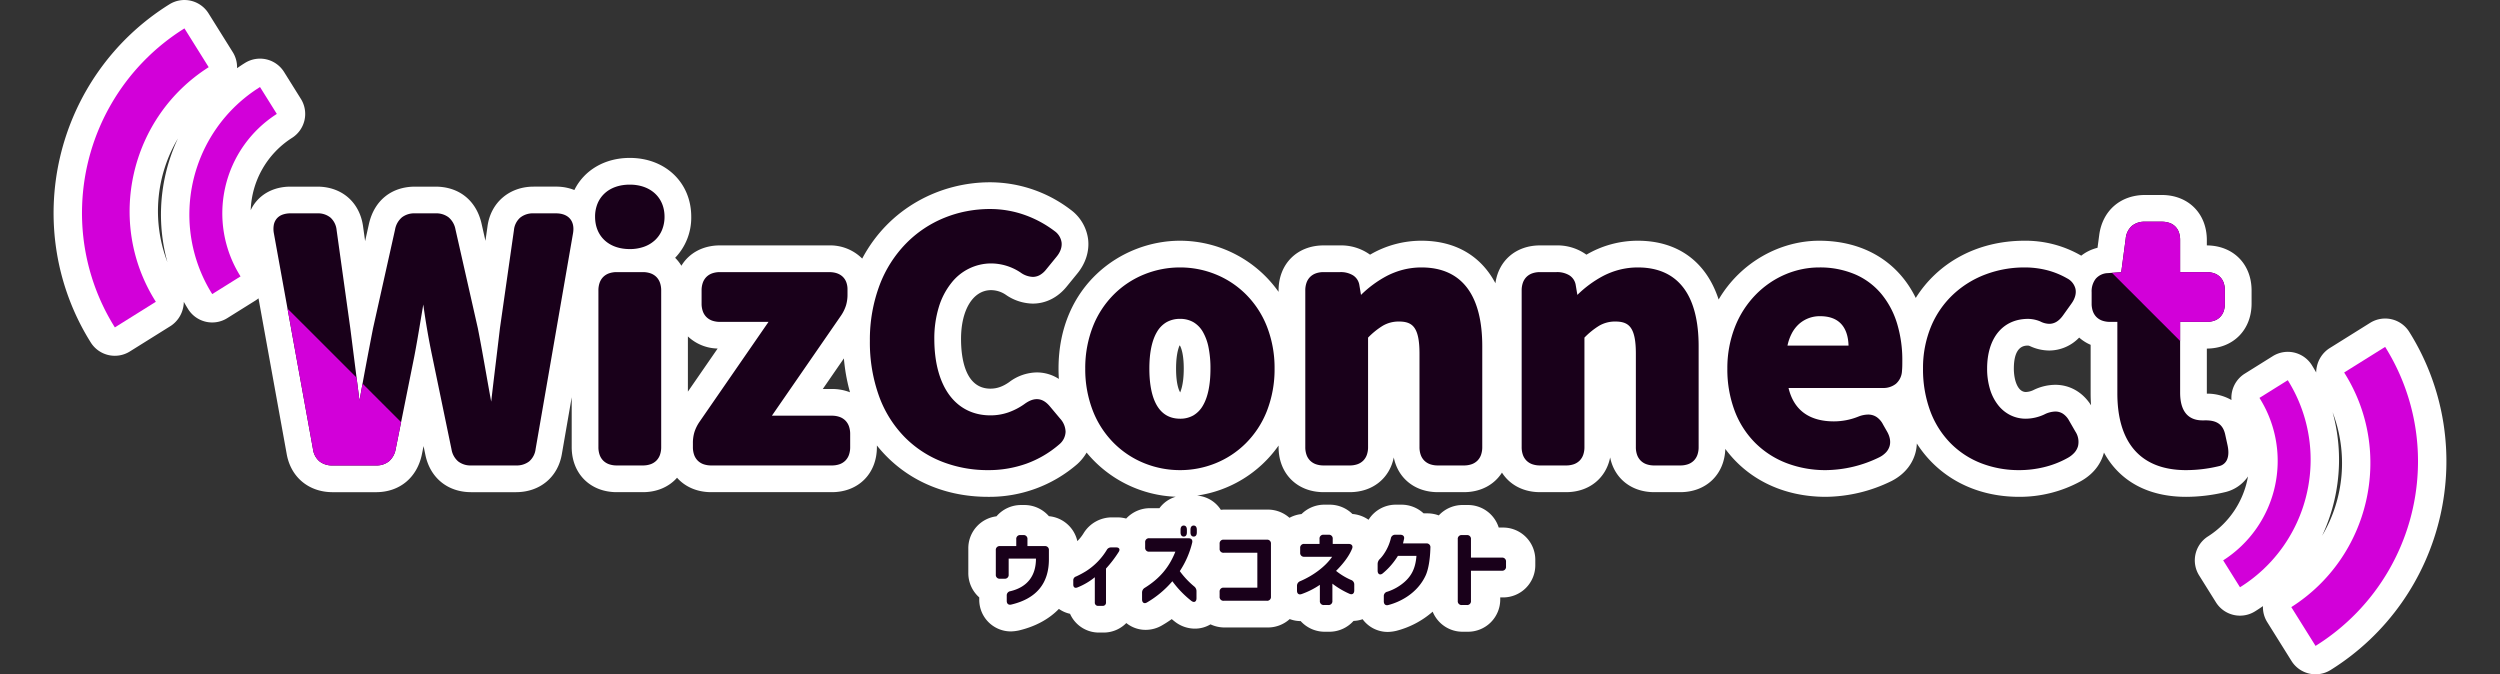 <svg xmlns="http://www.w3.org/2000/svg" width="1497.425" height="403.884" viewBox="0 0 1497.425 403.884"><rect x="0" y="0" width="1497.425" height="403.884" fill="#333333" stroke="none"/><defs><style>.a{fill:#fff;}.b{fill:#19001a;}.c{fill:#d200d9;}</style></defs><g transform="translate(-211.207 -332.209)"><path class="a" d="M-538.361,485.854c47.174-29.934,61.553-92.693,32.053-139.9-.127-.2-.257-.409-.385-.61L-482.142,330h0a128.539,128.539,0,0,1,18.087,48.265,129.616,129.616,0,0,1,1.5,25.061,130.855,130.855,0,0,1-3.311,24.718A131.109,131.109,0,0,1-473.82,451.7a130.375,130.375,0,0,1-12.424,21.874,129.855,129.855,0,0,1-37.6,35.519ZM-1252.4,484.1a1.9,1.9,0,0,1-2.1-2.1v-15.05a38.267,38.267,0,0,1-6.3,4.2,37.223,37.223,0,0,1-4.2,1.95c-1.45.55-2.4-.15-2.4-1.75V468.9a2.357,2.357,0,0,1,1.7-2.4,56.421,56.421,0,0,0,5.9-3.15,39.144,39.144,0,0,0,12.5-12.8,2.83,2.83,0,0,1,2.55-1.45h3.15c1.651,0,2.35,1.1,1.5,2.551a70.9,70.9,0,0,1-7.7,10.1V482a1.9,1.9,0,0,1-2.1,2.1Zm171-2.7v-3.05a2.647,2.647,0,0,1,2.2-2.749,29.4,29.4,0,0,0,10.35-5.95c4.05-3.65,6.449-8.1,7-15.5h-11.1a43.33,43.33,0,0,1-5.65,7.3,44.856,44.856,0,0,1-3.45,3.2c-1.6,1.3-3.05.45-3.05-1.6v-4a4.181,4.181,0,0,1,1.4-3.1,20.692,20.692,0,0,0,2.2-2.7,28.6,28.6,0,0,0,4.3-9.5,2.612,2.612,0,0,1,2.749-2.25h2.9c1.7,0,2.65,1,2.25,2.6l-.6,2.6h13.95a2.24,2.24,0,0,1,2.45,2.6c-.2,8.15-1.5,13.649-2.8,16.5-5.05,11-15.6,16.05-22.4,17.8a3.032,3.032,0,0,1-.8.114C-1080.68,483.715-1081.4,482.849-1081.4,481.4Zm46.8,2.2a2.266,2.266,0,0,1-2.5-2.5V444.2a2.266,2.266,0,0,1,2.5-2.5h2.9a2.266,2.266,0,0,1,2.5,2.5v11h18.5a2.266,2.266,0,0,1,2.5,2.5v2.85a2.266,2.266,0,0,1-2.5,2.5h-18.5V481.1a2.266,2.266,0,0,1-2.5,2.5Zm-82.6,0a2.266,2.266,0,0,1-2.5-2.5v-9.6a47.2,47.2,0,0,1-10.85,5.5c-1.7.651-2.85-.149-2.85-2v-2.8a2.954,2.954,0,0,1,1.95-2.9c7.5-3.2,14.95-8.55,19.1-14.6H-1129a2.266,2.266,0,0,1-2.5-2.5v-2.7a2.266,2.266,0,0,1,2.5-2.5h9.1v-3a2.266,2.266,0,0,1,2.5-2.5h2.9a2.266,2.266,0,0,1,2.5,2.5v3h9.55c1.8,0,2.75,1.15,2.05,2.85-1.95,4.8-5.65,9.35-9.6,13.3a39.161,39.161,0,0,0,8.9,5.4,2.836,2.836,0,0,1,2,2.85v3.5c0,1.85-1.2,2.75-2.9,1.95a48.959,48.959,0,0,1-10.2-6.051v10.3a2.266,2.266,0,0,1-2.5,2.5Zm-190.049-2.5V478a2.534,2.534,0,0,1,2.25-2.7c10.3-2.5,15.25-9.4,15.25-19.5H-1306.1v9.55a2.266,2.266,0,0,1-2.5,2.5h-2.7a2.266,2.266,0,0,1-2.5-2.5V450.8a2.266,2.266,0,0,1,2.5-2.5h9.75v-4.1a2.266,2.266,0,0,1,2.5-2.5h1.7a2.266,2.266,0,0,1,2.5,2.5v4.1h10.35a2.266,2.266,0,0,1,2.5,2.5v5.4c0,14.5-7.55,23.55-22.45,27.1a3.384,3.384,0,0,1-.84.114C-1306.531,483.414-1307.25,482.549-1307.25,481.1Zm81.049-.85v-4a3.3,3.3,0,0,1,1.7-3c8.8-5.5,14.5-12.15,18.25-21.6h-15.6a2.266,2.266,0,0,1-2.5-2.5V446.1a2.266,2.266,0,0,1,2.5-2.5h23.45c1.75,0,2.651,1.05,2.2,2.75a53.709,53.709,0,0,1-7.4,16.95,50.285,50.285,0,0,0,8.6,9.15,3.629,3.629,0,0,1,1.4,3.05v4.05c0,2.1-1.4,2.849-3.1,1.55a60.408,60.408,0,0,1-11.35-11.75,59.474,59.474,0,0,1-15.2,12.7,2.57,2.57,0,0,1-1.311.422C-1225.539,482.471-1226.2,481.64-1226.2,480.25Zm48.95.8a2.266,2.266,0,0,1-2.5-2.5V475.7a2.266,2.266,0,0,1,2.5-2.5h20.1V452.3h-20.1a2.266,2.266,0,0,1-2.5-2.5v-2.85a2.266,2.266,0,0,1,2.5-2.5h25.75a2.265,2.265,0,0,1,2.5,2.5v31.6a2.265,2.265,0,0,1-2.5,2.5Zm598.082-23.2a70.677,70.677,0,0,0,22-96.88l-.266-.423,16.961-10.6h0A89.421,89.421,0,0,1-527.9,383.408a89.894,89.894,0,0,1,1.065,17.362,90.72,90.72,0,0,1-2.261,17.12,90.694,90.694,0,0,1-5.472,16.377,89.967,89.967,0,0,1-8.568,15.139A89.439,89.439,0,0,1-569.1,473.969ZM-1197.2,440.1v-1.6c0-1.6.7-2.5,1.9-2.5s1.9.9,1.9,2.5v1.6c0,1.6-.65,2.5-1.9,2.5C-1196.5,442.6-1197.2,441.7-1197.2,440.1Zm-5.951,0v-1.6c0-1.6.7-2.5,1.9-2.5s1.9.9,1.9,2.5v1.6c0,1.6-.651,2.5-1.9,2.5C-1202.45,442.6-1203.151,441.7-1203.151,440.1Zm561.588-82.3V314h-5.4c-6.4,0-10-3.6-10-10v-6.8c0-6.2,3-10,8.8-10.4l4.64-.316h0l4.16-.284,2.8-21c.8-6,4.4-9.2,10.6-9.2h10c6.4,0,10,3.6,10,10v20.2h16.8c6.4,0,10,3.6,10,10V304c0,6.4-3.6,10-10,10h-16.8v43.4c0,12.6,6,17.6,14.4,17.6h.8c6.4-.2,10.4,1.4,11.8,7.6l1.4,6.4c1.4,6.4-.2,10.4-4.2,11.4a84.337,84.337,0,0,1-19.6,2.4C-629.963,402.8-641.562,384.6-641.562,357.8Zm-116.4-14.8c0-37.6,28-59.6,59.8-59.6a49.31,49.31,0,0,1,25,6.4c5.6,3.2,6,8.6,2.2,13.8l-5,7c-3.6,5-7.6,5.6-12.4,3.2a20.71,20.71,0,0,0-7.6-1.6c-15.8,0-25.6,12-25.6,30.8,0,19,10.4,31,24.2,31a27.957,27.957,0,0,0,11.4-2.6c5.8-2.8,10.4-2.4,13.6,3.2l3.8,6.6c3.2,5.4,2.2,10.8-4.2,14.4a58.915,58.915,0,0,1-28.6,7.2C-733.362,402.8-757.963,380.8-757.963,343Zm-117.2,0c0-36.8,26.6-59.6,54-59.6,32.8,0,48.8,23.8,48.8,54.8,0,2.2,0,4.2-.2,6.2-.6,6.2-4.6,9.2-10.6,9.2h-57.6c3.2,15.6,14,22,28.4,22a40.365,40.365,0,0,0,15.2-3c6-2.2,10.4-1.2,13.4,4.4l2.4,4.2c3.2,5.6,2,10.8-4.2,14a73.286,73.286,0,0,1-31.6,7.6C-849.963,402.8-875.163,380.8-875.163,343Zm33.8-12.8h38.8c0-11.2-5-19.6-18-19.6C-830.363,310.6-838.963,316.8-841.362,330.2Zm-418.4,12.8c0-37.6,26.8-59.6,55.8-59.6,28.8,0,55.6,22,55.6,59.6,0,37.8-26.8,59.8-55.6,59.8C-1232.962,402.8-1259.762,380.8-1259.762,343Zm36.4,0c0,19,6,31,19.4,31,13.2,0,19.2-12,19.2-31,0-18.8-6-30.8-19.2-30.8C-1217.363,312.2-1223.363,324.2-1223.363,343Zm-165.4-16.6c0-49.6,33.2-78,71-78a62.945,62.945,0,0,1,38,13c5,3.8,5,9.2,1,14l-6.2,7.6c-4,5-8.6,5.2-14,1.6a33.17,33.17,0,0,0-18.2-5.6c-19.2,0-35,17.2-35,46.2,0,29.6,13.6,46.8,34.6,46.8a35.753,35.753,0,0,0,21-7c5.2-3.8,9.6-3.8,13.8,1.2l6.2,7.4c4,4.8,4.2,9.8-.4,14-11.6,10-25.8,15.2-42,15.2C-1356.763,402.8-1388.763,376.8-1388.763,326.4Zm-322.8,73.6c-6,0-9.8-3-10.8-9l-14.67-81h0l-8.73-48.2c-1.2-7,2.2-10.8,9-10.8h16c6.2,0,9.8,3.2,10.6,9.2l8.2,58.8,6,47.2h.8q.857-4.9,1.738-9.771l.432-2.386h0c2.155-11.849,4.392-23.558,6.63-35.044l13.2-59.2c1.4-6,5-8.8,11-8.8h12.2c6,0,9.6,2.8,11,8.8l13.4,59.2c3,15.2,5.6,31.2,8.6,47.2h1c1.8-16,3.8-31.8,5.6-47.2l8.4-58.8c.8-6,4.6-9.2,10.8-9.2h13.4c6.8,0,10.4,4,9.2,10.8l-22.4,129.2c-1,6.2-4.8,9-10.8,9h-26.8c-6,0-9.6-3-10.8-8.8l-11.6-56c-2.4-11.4-4.4-23.4-5.8-34.6h-.8c-2,11.2-3.8,23.2-6,34.6l-9.1,45.321-2.1,10.48c-1.2,5.8-4.8,9-10.8,9Zm791.6,0c-6.4,0-10-3.6-10-10V334c0-15.8-4.2-20.2-13.2-20.2-8,0-12.8,3.6-19.6,10.2v66c0,6.4-3.6,10-10,10h-15.6c-6.4,0-10-3.6-10-10V296.2c0-6.4,3.6-10,10-10h9.8c6,0,9.8,2.4,10.6,7l1.2,7.2h.6c9.4-9.2,21-17,36.4-17,24.8,0,35.4,17.8,35.4,46.2V390c0,6.4-3.6,10-10,10Zm-129.6,0c-6.4,0-10-3.6-10-10V334c0-15.8-4.2-20.2-13.2-20.2-8,0-12.8,3.6-19.6,10.2v66c0,6.4-3.6,10-10,10h-15.6c-6.4,0-10-3.6-10-10V296.2c0-6.4,3.6-10,10-10h9.8c6,0,9.8,2.4,10.6,7l1.2,7.2h.6c9.4-9.2,21-17,36.4-17,24.8,0,35.4,17.8,35.4,46.2V390c0,6.4-3.6,10-10,10Zm-435.2,0c-6.4,0-10-3.6-10-10v-2.2a20.184,20.184,0,0,1,3.8-12.4l42.4-61.4h-31c-6.4,0-10-3.6-10-10v-7.8c0-6.4,3.6-10,10-10h65.4c6.4,0,10,3.4,10,9.4v2.8a20.182,20.182,0,0,1-3.8,12.4l-42.4,61.4h37.8c6.4,0,10,3.6,10,10V390c0,6.4-3.6,10-10,10Zm-56.6,0c-6.4,0-10-3.6-10-10V296.2c0-6.4,3.6-10,10-10h15.6c6.4,0,10,3.6,10,10V390c0,6.4-3.6,10-10,10Zm-318.744-129.965a129.549,129.549,0,0,1-1.5-25.06,130.921,130.921,0,0,1,3.312-24.718,131.032,131.032,0,0,1,7.951-23.655,130.321,130.321,0,0,1,12.425-21.874,129.846,129.846,0,0,1,37.6-35.519l14.52,23.237c-47.174,29.934-61.553,92.693-32.054,139.9.128.2.257.409.385.611l-24.55,15.341h0A128.538,128.538,0,0,1-1860.107,270.035Zm76.415,28.314a89.422,89.422,0,0,1-12.566-33.457,89.967,89.967,0,0,1-1.065-17.363,90.712,90.712,0,0,1,2.262-17.119,90.622,90.622,0,0,1,5.472-16.377,89.975,89.975,0,0,1,8.568-15.139,89.438,89.438,0,0,1,25.961-24.563l10.069,16.115A70.676,70.676,0,0,0-1767,287.327c.087.14.177.284.266.423l-16.961,10.6ZM-1553.362,252c0-11,7.8-18.2,19.8-18.2,11.8,0,19.8,7.2,19.8,18.2,0,11.2-8,18.4-19.8,18.4C-1545.563,270.4-1553.362,263.2-1553.362,252Z" transform="translate(2122 210)"/><path class="a" d="M-523.824,526.094a16.988,16.988,0,0,1-14.433-7.994l-14.52-23.237a16.921,16.921,0,0,1-2.574-9.613q-2.32,1.623-4.739,3.135a17,17,0,0,1-12.833,2.148,17,17,0,0,1-10.593-7.556l-10.069-16.115a17,17,0,0,1,5.308-23.362,53.388,53.388,0,0,0,23.964-35.908,22.9,22.9,0,0,1-13.328,9.3,101.926,101.926,0,0,1-23.722,2.907c-22.934,0-39.951-9.5-49.225-26.533-.021.082-.043.164-.064.245-1.317,4.917-4.777,11.842-13.776,16.9a76.189,76.189,0,0,1-36.935,9.383c-26.78,0-48.568-12.059-61.307-31.946a24.67,24.67,0,0,1-.995,6.166c-1.434,4.849-5.044,11.611-14.1,16.286a90.927,90.927,0,0,1-39.4,9.494c-25.766,0-47-10.755-60.217-28.7-.5,15.3-11.455,25.9-26.982,25.9h-15.6c-13.735,0-23.891-8.288-26.4-20.8-2.508,12.508-12.664,20.8-26.4,20.8h-15.6c-10.044,0-18.174-4.432-22.8-11.706-4.625,7.274-12.755,11.706-22.8,11.706h-15.6c-13.735,0-23.892-8.288-26.4-20.8-2.508,12.508-12.664,20.8-26.4,20.8h-15.6c-15.9,0-27-11.1-27-27v-.908a72.274,72.274,0,0,1-48.835,29.967,18.572,18.572,0,0,1,14.247,8.521,20.555,20.555,0,0,1,2.3-.128h25.75a19.48,19.48,0,0,1,13.065,4.907,19.543,19.543,0,0,1,7.215-2.237,19.442,19.442,0,0,1,13.82-5.619h2.9a19.444,19.444,0,0,1,13.772,5.572,19.643,19.643,0,0,1,9.659,3.47,19.232,19.232,0,0,1,16.618-9.042h2.9a19.5,19.5,0,0,1,13.447,5.2h2.153a20.127,20.127,0,0,1,6.955,1.217,19.411,19.411,0,0,1,14.4-6.217h2.9a19.259,19.259,0,0,1,18.595,13.5h2.406a19.293,19.293,0,0,1,19.5,19.5v2.85a19.292,19.292,0,0,1-19.5,19.5h-1.5v1.05a19.293,19.293,0,0,1-19.5,19.5h-2.9a19.27,19.27,0,0,1-18.063-12.017,53.089,53.089,0,0,1-21.8,11.48,23.98,23.98,0,0,1-5.035.651,18.632,18.632,0,0,1-15.138-7.611,18.682,18.682,0,0,1-5.439,1.025A19.4,19.4,0,0,1-1114.7,500.6h-2.5a19.4,19.4,0,0,1-14.54-6.377,18.815,18.815,0,0,1-6.553-1.208,19.471,19.471,0,0,1-13.206,5.034h-25.75a19.808,19.808,0,0,1-8.484-1.875,18.214,18.214,0,0,1-9.392,2.568,19.493,19.493,0,0,1-11.9-4.136q-.992-.786-1.932-1.574a68.429,68.429,0,0,1-5.874,3.785,19.255,19.255,0,0,1-9.749,2.654,18.313,18.313,0,0,1-11.587-4.076,19.03,19.03,0,0,1-13.734,5.7h-2.5a18.881,18.881,0,0,1-17.467-11.236,18.19,18.19,0,0,1-6.682-2.939c-5.925,6.12-14.006,10.54-23.962,12.911a25.021,25.021,0,0,1-4.779.577,18.936,18.936,0,0,1-18.96-19.314v-1.055a19.4,19.4,0,0,1-6.55-14.695V450.8a19.261,19.261,0,0,1,16.867-19.332,19.389,19.389,0,0,1,14.883-6.768h1.7a19.391,19.391,0,0,1,14.819,6.693,19.208,19.208,0,0,1,17.035,14.932,24.982,24.982,0,0,0,3.767-4.765,19.894,19.894,0,0,1,16.979-9.461h3.15a20,20,0,0,1,5.354.719,19.412,19.412,0,0,1,14.4-6.219h5.526a18.575,18.575,0,0,1,9.764-6.849,72.806,72.806,0,0,1-53.39-26.459,28.5,28.5,0,0,1-5.55,6.863,80.357,80.357,0,0,1-53.463,19.645c-27.887,0-51.187-11.438-66.6-30.764V390c0,15.9-11.1,27-27,27h-72.2c-8.545,0-15.705-3.208-20.5-8.645-4.795,5.436-11.955,8.645-20.5,8.645h-15.6c-15.9,0-27-11.1-27-27V360.163l-5.85,33.741c-2.249,13.953-13.076,23.1-27.55,23.1h-26.8c-14.078,0-24.6-8.566-27.448-22.356l-1.089-5.258-1,4.96c-2.9,14.012-13.417,22.655-27.468,22.655h-26c-14.4,0-25.219-9.109-27.569-23.205l-16.828-92.9a16.174,16.174,0,0,1-1.762,1.273l-16.961,10.6a17,17,0,0,1-23.425-5.407q-1.349-2.159-2.59-4.365a15.934,15.934,0,0,1-.4,3.484,17.361,17.361,0,0,1-7.363,10.9l-24.55,15.341a17,17,0,0,1-12.834,2.148,17,17,0,0,1-10.594-7.556,145.451,145.451,0,0,1-20.46-54.616,146.592,146.592,0,0,1-1.695-28.353,147.989,147.989,0,0,1,3.743-27.936,148.086,148.086,0,0,1,8.986-26.732,147.373,147.373,0,0,1,14.05-24.733,146.755,146.755,0,0,1,42.486-40.147,17,17,0,0,1,12.833-2.147A17,17,0,0,1-1785.9,130.2l14.52,23.237a16.921,16.921,0,0,1,2.574,9.613q2.32-1.623,4.739-3.135a17,17,0,0,1,12.833-2.148,17,17,0,0,1,10.593,7.556l10.069,16.114a17,17,0,0,1-5.308,23.362,53.531,53.531,0,0,0-24.752,43.321,23.391,23.391,0,0,1,3.359-5.286c4.8-5.7,12.088-8.835,20.513-8.835h16c14.735,0,25.51,9.4,27.45,23.953l1.21,8.677,2.346-10.529c3.243-13.9,13.544-22.1,27.593-22.1h12.2c14.05,0,24.351,8.2,27.555,21.938l2.38,10.514,1.236-8.657c1.887-14.169,13-23.8,27.629-23.8h13.4a29.474,29.474,0,0,1,11,2.033c5.77-11.71,18-19.233,33.2-19.233,21.323,0,36.8,14.8,36.8,35.2a34.721,34.721,0,0,1-9.643,24.636,24.433,24.433,0,0,1,3.742,4.754c4.569-7.561,12.835-12.19,23.1-12.19h65.4a27.163,27.163,0,0,1,19.8,7.9c15.96-30.153,46.406-45.7,76.6-45.7a79.827,79.827,0,0,1,48.245,16.433,26.045,26.045,0,0,1,10.483,17.8c.815,7.18-1.553,14.514-6.667,20.651l-6.087,7.463c-5.284,6.606-12.561,10.314-20.387,10.314a29.079,29.079,0,0,1-16.216-5.316,15.9,15.9,0,0,0-8.77-2.744c-10.766,0-18,11.734-18,29.2,0,11.129,2.286,29.8,17.6,29.8,3.9,0,7.371-1.211,11.25-3.927a28.007,28.007,0,0,1,16.555-5.789,24.275,24.275,0,0,1,13.191,3.9q-.2-3.029-.2-6.181c0-49.753,37.508-76.6,72.8-76.6a72.442,72.442,0,0,1,59,30.628V296.2c0-15.9,11.1-27,27-27h9.8a29.616,29.616,0,0,1,17.991,5.556,60.768,60.768,0,0,1,30.808-8.356c20.361,0,35.631,9.1,44.288,25.46,1.836-13.542,12.306-22.66,26.712-22.66h9.8a29.616,29.616,0,0,1,17.991,5.556,60.768,60.768,0,0,1,30.808-8.356c24.106,0,41.074,12.75,48.382,35.21,13.306-22.557,37.027-35.21,60.218-35.21,26.844,0,47.31,12.713,57.857,34.273,13.223-21.1,36.689-34.273,65.144-34.273a66.485,66.485,0,0,1,33.435,8.641q.268.153.532.311a25.5,25.5,0,0,1,9.758-4.72l1.024-7.679C-651.474,248.4-640.7,239-625.963,239h10c15.9,0,27,11.1,27,27v3.2c15.79.093,26.8,11.169,26.8,27V304c0,15.83-11.01,26.906-26.8,27v26.4q0,.314.008.592a29.483,29.483,0,0,1,14.75,3.814,17.052,17.052,0,0,1,7.765-15.672l16.961-10.6a17,17,0,0,1,23.425,5.407q1.349,2.159,2.589,4.364a15.932,15.932,0,0,1,.4-3.483,17.36,17.36,0,0,1,7.363-10.9l24.551-15.34a17,17,0,0,1,23.425,5.408,145.427,145.427,0,0,1,20.463,54.616,146.676,146.676,0,0,1,1.694,28.353A147.908,147.908,0,0,1-449.31,431.9a148.16,148.16,0,0,1-8.987,26.731,147.41,147.41,0,0,1-14.048,24.731,146.76,146.76,0,0,1-42.487,40.148A16.922,16.922,0,0,1-523.824,526.094Zm10.176-157.02a106.746,106.746,0,0,1,2.533,11.655,106.916,106.916,0,0,1,1.267,20.648,107.767,107.767,0,0,1-2.685,20.334,107.73,107.73,0,0,1-6.5,19.459q-.435.978-.889,1.948A85.191,85.191,0,0,0-513.648,369.073Zm-117.118-68.206a16.966,16.966,0,0,1,6.2,13.132v43.8c0,17.252,5.339,23.948,12.229,26.494-6.382-5.642-10.629-14.491-10.629-26.894V314a16.981,16.981,0,0,1,7.21-13.9,17.009,17.009,0,0,1-6.912-10.712A17,17,0,0,1-630.766,300.868ZM-1692.556,383h2.06l.1-.479A16.943,16.943,0,0,1-1692.556,383Zm-13.979,0h8.74a18.614,18.614,0,0,1-9.558-4.52Zm793.572,0h1.6V329.6c0-26.607-9.939-28.97-16.569-29.179,8,4.435,14.968,13.937,14.968,33.579Zm-68.4,0h1.6V324a17,17,0,0,1,3.213-9.946,17.576,17.576,0,0,1-4.814-5.1Zm-61.2,0h1.6V329.6c0-26.607-9.938-28.969-16.568-29.179,8,4.435,14.968,13.937,14.968,33.579Zm-68.4,0h1.6V324a17,17,0,0,1,3.213-9.946,17.575,17.575,0,0,1-4.814-5.1Zm-364.588,0h12.059a17,17,0,0,1-1.924-2.9,16.988,16.988,0,0,1-1.91-9.009Zm-58.811,0h1.6V303.2h-1.6Zm-78.986,0h6.521l.482-2.78A16.937,16.937,0,0,1-1613.348,383Zm-10.352,0h5.093a18.95,18.95,0,0,1-5.446-1.7Zm893.3-69.58c-6.43,6.912-10.558,16.686-10.558,29.58,0,15.374,5.146,27.356,14.268,34.684-7.449-8.538-11.868-20.638-11.868-34.684C-738.562,331.455-735.614,321.337-730.405,313.42Zm-623.413-34.3c-10.706,9.953-17.945,25.511-17.945,47.282,0,23.721,8,39.171,19.393,48.352-10.689-11.136-16.792-28.279-16.792-49.552C-1369.163,305.146-1363.051,289.712-1353.818,279.118Zm181.689,38.367c2.74,6.706,4.366,15.125,4.366,25.515,0,10.373-1.5,18.52-3.917,24.912,3.914-6.454,6.318-14.721,6.318-24.912C-1165.362,332.474-1167.95,324.01-1172.129,317.485Zm-63.865.051c-4.182,6.518-6.769,14.965-6.769,25.464,0,10.164,2.4,18.414,6.318,24.86-2.416-6.384-3.919-14.514-3.919-24.86C-1240.363,332.636-1238.737,324.234-1235.993,317.536ZM-679.736,352.7c8.75,0,16.491,4.461,21.43,12.292q-.255-3.5-.256-7.195V328.741a24.94,24.94,0,0,1-6.868-4.339,25.005,25.005,0,0,1-17.934,7.76,27.686,27.686,0,0,1-11.625-2.687,4.946,4.946,0,0,0-.983-.275c-2.118,0-8.59,0-8.59,13.8,0,6.743,2.253,14,7.2,14a11.234,11.234,0,0,0,4.5-1.135A30.1,30.1,0,0,1-679.736,352.7Zm-524.649-23.482c.134.235-1.978,3.632-1.978,13.779,0,10.192,2.082,13.67,2.5,14.269.042-.606,2.1-4.143,2.1-14.269,0-8.914-1.629-12.649-2.292-13.8C-1204.205,329.2-1204.314,329.213-1204.385,329.221Zm-213.58,25.978h5.4a29.746,29.746,0,0,1,10.9,1.975,108.843,108.843,0,0,1-3.66-20.29Zm-80.8-31.481v33.063l17.822-25.81A26.722,26.722,0,0,1-1498.763,323.719Zm641.141,11.443a55.641,55.641,0,0,0-.541,7.838,60.1,60.1,0,0,0,.556,8.3,17,17,0,0,1,3.67-8.444q.267-.327.548-.639-.527-.528-1.011-1.106A17,17,0,0,1-857.622,335.162ZM-1435.433,303.2a17,17,0,0,1,1.924,2.9,16.988,16.988,0,0,1,1.91,9.009l8.224-11.91Zm-291.93-35.2,4.888,26.989L-1726.24,268Zm69.8,15.6a18.028,18.028,0,0,1,6.872,1.383L-1654.536,268h-3.036l-3.563,15.977A17.03,17.03,0,0,1-1657.563,283.6Zm-146.671-78.422a85.187,85.187,0,0,0-6.279,74.049,106.729,106.729,0,0,1-2.533-11.655,107,107,0,0,1-1.267-20.648,107.74,107.74,0,0,1,2.686-20.336,107.658,107.658,0,0,1,6.5-19.459Q-1804.688,206.15-1804.233,205.178Zm268.015,47.916a11.789,11.789,0,0,0,2.656.3,5.981,5.981,0,0,0,2.794-.5c-.07.017.005-.329.005-.9-.108-.8-1.027-1.2-2.8-1.2a5.759,5.759,0,0,0-2.927.517,10.44,10.44,0,0,0,.248,1.781A.07.07,0,0,1-1536.218,253.095Z" transform="translate(2122 210)"/><g transform="translate(9.238 4)"><path class="b" d="M5-130.2,28.4-1c1,6,4.8,9,10.8,9h26c6,0,9.6-3.2,10.8-9L87.2-56.8c2.2-11.4,4-23.4,6-34.6H94c1.4,11.2,3.4,23.2,5.8,34.6l11.6,56C112.6,5,116.2,8,122.2,8H149c6,0,9.8-2.8,10.8-9l22.4-129.2c1.2-6.8-2.4-10.8-9.2-10.8H159.6c-6.2,0-10,3.2-10.8,9.2L140.4-73c-1.8,15.4-3.8,31.2-5.6,47.2h-1c-3-16-5.6-32-8.6-47.2l-13.4-59.2c-1.4-6-5-8.8-11-8.8H88.6c-6,0-9.6,2.8-11,8.8L64.4-73c-3,15.4-6,31.2-8.8,47.2h-.8L48.8-73l-8.2-58.8c-.8-6-4.4-9.2-10.6-9.2H14C7.2-141,3.8-137.2,5-130.2ZM199.4-95.8V-2c0,6.4,3.6,10,10,10H225c6.4,0,10-3.6,10-10V-95.8c0-6.4-3.6-10-10-10H209.4C203-105.8,199.4-102.2,199.4-95.8Zm-2-44.2c0,11.2,7.8,18.4,19.8,18.4,11.8,0,19.8-7.2,19.8-18.4,0-11-8-18.2-19.8-18.2C205.2-158.2,197.4-151,197.4-140ZM256-4.2V-2c0,6.4,3.6,10,10,10h72.2c6.4,0,10-3.6,10-10V-9.8c0-6.4-3.6-10-10-10H300.4l42.4-61.4a20.184,20.184,0,0,0,3.8-12.4v-2.8c0-6-3.6-9.4-10-9.4H271.2c-6.4,0-10,3.6-10,10V-88c0,6.4,3.6,10,10,10h31L259.8-16.6A20.183,20.183,0,0,0,256-4.2Zm175.8,15c16.2,0,30.4-5.2,42-15.2,4.6-4.2,4.4-9.2.4-14L468-25.8c-4.2-5-8.6-5-13.8-1.2a35.755,35.755,0,0,1-21,7c-21,0-34.6-17.2-34.6-46.8,0-29,15.8-46.2,35-46.2a33.173,33.173,0,0,1,18.2,5.6c5.4,3.6,10,3.4,14-1.6l6.2-7.6c4-4.8,4-10.2-1-14a62.942,62.942,0,0,0-38-13c-37.8,0-71,28.4-71,78C362-15.2,394,10.8,431.8,10.8Zm115,0c28.8,0,55.6-22,55.6-59.8,0-37.6-26.8-59.6-55.6-59.6-29,0-55.8,22-55.8,59.6C491-11.2,517.8,10.8,546.8,10.8ZM527.4-49c0-18.8,6-30.8,19.4-30.8C560-79.8,566-67.8,566-49c0,19-6,31-19.2,31C533.4-18,527.4-30,527.4-49Zm95.4-46.8V-2c0,6.4,3.6,10,10,10h15.6c6.4,0,10-3.6,10-10V-68c6.8-6.6,11.6-10.2,19.6-10.2,9,0,13.2,4.4,13.2,20.2V-2c0,6.4,3.6,10,10,10h15.6c6.4,0,10-3.6,10-10V-62.4c0-28.4-10.6-46.2-35.4-46.2-15.4,0-27,7.8-36.4,17h-.6l-1.2-7.2c-.8-4.6-4.6-7-10.6-7h-9.8C626.4-105.8,622.8-102.2,622.8-95.8Zm129.6,0V-2c0,6.4,3.6,10,10,10H778c6.4,0,10-3.6,10-10V-68c6.8-6.6,11.6-10.2,19.6-10.2,9,0,13.2,4.4,13.2,20.2V-2c0,6.4,3.6,10,10,10h15.6c6.4,0,10-3.6,10-10V-62.4c0-28.4-10.6-46.2-35.4-46.2-15.4,0-27,7.8-36.4,17H784l-1.2-7.2c-.8-4.6-4.6-7-10.6-7h-9.8C756-105.8,752.4-102.2,752.4-95.8ZM933.6,10.8a73.289,73.289,0,0,0,31.6-7.6c6.2-3.2,7.4-8.4,4.2-14L967-15c-3-5.6-7.4-6.6-13.4-4.4a40.361,40.361,0,0,1-15.2,3c-14.4,0-25.2-6.4-28.4-22h57.6c6,0,10-3,10.6-9.2.2-2,.2-4,.2-6.2,0-31-16-54.8-48.8-54.8-27.4,0-54,22.8-54,59.6C875.6-11.2,900.8,10.8,933.6,10.8ZM909.4-61.8c2.4-13.4,11-19.6,20.8-19.6,13,0,18,8.4,18,19.6Zm140,72.6A58.917,58.917,0,0,0,1078,3.6c6.4-3.6,7.4-9,4.2-14.4l-3.8-6.6c-3.2-5.6-7.8-6-13.6-3.2a27.948,27.948,0,0,1-11.4,2.6c-13.8,0-24.2-12-24.2-31,0-18.8,9.8-30.8,25.6-30.8a20.723,20.723,0,0,1,7.6,1.6c4.8,2.4,8.8,1.8,12.4-3.2l5-7c3.8-5.2,3.4-10.6-2.2-13.8a49.32,49.32,0,0,0-25-6.4c-31.8,0-59.8,22-59.8,59.6C992.8-11.2,1017.4,10.8,1049.4,10.8Zm100,0A84.317,84.317,0,0,0,1169,8.4c4-1,5.6-5,4.2-11.4l-1.4-6.4c-1.4-6.2-5.4-7.8-11.8-7.6h-.8c-8.4,0-14.4-5-14.4-17.6V-78h16.8c6.4,0,10-3.6,10-10v-7.8c0-6.4-3.6-10-10-10h-16.8V-126c0-6.4-3.6-10-10-10h-10c-6.2,0-9.8,3.2-10.6,9.2l-2.8,21-8.8.6c-5.8.4-8.8,4.2-8.8,10.4V-88c0,6.4,3.6,10,10,10h5.4v43.8C1109.2-7.4,1120.8,10.8,1149.4,10.8Z" transform="translate(362 598)"/><path class="b" d="M217.2-159.2c12.441,0,20.8,7.716,20.8,19.2a20.71,20.71,0,0,1-1.511,7.984,17.332,17.332,0,0,1-4.287,6.152,18.97,18.97,0,0,1-6.6,3.907,25.217,25.217,0,0,1-8.4,1.357c-6.151,0-11.365-1.821-15.08-5.267-3.742-3.471-5.72-8.358-5.72-14.133a20.485,20.485,0,0,1,1.482-7.866,17.09,17.09,0,0,1,4.241-6.094C205.847-157.388,211.061-159.2,217.2-159.2Zm0,36.6a23.23,23.23,0,0,0,7.739-1.243,16.987,16.987,0,0,0,5.908-3.493A16.67,16.67,0,0,0,236-140a16.379,16.379,0,0,0-5.15-12.487,17.081,17.081,0,0,0-5.91-3.473,23.308,23.308,0,0,0-7.74-1.24c-11.421,0-18.8,6.751-18.8,17.2,0,5.2,1.757,9.584,5.08,12.667C206.818-124.237,211.563-122.6,217.2-122.6Zm215.8-22a62.18,62.18,0,0,1,21.368,3.786A66.307,66.307,0,0,1,471.6-131.4a10.057,10.057,0,0,1,4.227,6.834c.322,2.838-.735,5.812-3.059,8.6l-6.193,7.592a13.058,13.058,0,0,1-3.748,3.311,8.628,8.628,0,0,1-4.245,1.121,13.315,13.315,0,0,1-7.325-2.619A32.073,32.073,0,0,0,433.6-112a30.3,30.3,0,0,0-23.92,11.85,43.156,43.156,0,0,0-7.357,14.2A64.177,64.177,0,0,0,399.6-66.8c0,14.164,3.19,25.886,9.224,33.9C414.688-25.116,423.117-21,433.2-21a32.522,32.522,0,0,0,10.993-1.868,38.879,38.879,0,0,0,9.426-4.946c2.674-1.952,5.091-2.9,7.387-2.9,2.807,0,5.345,1.4,7.76,4.272l6.2,7.4a12.2,12.2,0,0,1,3.258,7.878,10.223,10.223,0,0,1-3.751,7.5l-.021.019A62.7,62.7,0,0,1,454.866,7.89,67.4,67.4,0,0,1,431.8,11.8a74.949,74.949,0,0,1-27.215-4.918A64.422,64.422,0,0,1,382.016-7.795a68.155,68.155,0,0,1-15.361-24.252A94.956,94.956,0,0,1,361-65.6a93.02,93.02,0,0,1,5.845-33.471A72.188,72.188,0,0,1,382.611-123.9a67.787,67.787,0,0,1,22.971-15.414,70.972,70.972,0,0,1,13.325-3.951A74.546,74.546,0,0,1,433-144.6Zm25.585,38.66c2.346,0,4.451-1.205,6.434-3.685l.006-.007,6.207-7.608c1.967-2.36,2.87-4.815,2.61-7.1a8.01,8.01,0,0,0-3.447-5.465A61.947,61.947,0,0,0,433-142.6c-18.879,0-36.267,7.138-48.961,20.1C370.275-108.446,363-88.77,363-65.6c0,23.447,7.066,42.948,20.434,56.395A62.439,62.439,0,0,0,405.308,5.018,72.961,72.961,0,0,0,431.8,9.8c15.919,0,29.827-5.03,41.338-14.95,5.064-4.635,2.956-9.415.293-12.61l-6.2-7.4c-2.011-2.394-4.048-3.558-6.228-3.558-1.86,0-3.893.825-6.216,2.523l-.017.012C447.871-21.349,440.814-19,433.2-19c-10.736,0-19.717-4.391-25.974-12.7a44.7,44.7,0,0,1-7.137-15.034A75.349,75.349,0,0,1,397.6-66.8a66.169,66.169,0,0,1,2.814-19.752A45.145,45.145,0,0,1,408.12-101.4c6.51-8.125,15.559-12.6,25.48-12.6,6.546,0,12.5,1.828,18.733,5.754l.022.014A11.6,11.6,0,0,0,458.585-105.94ZM14-142H30a11.761,11.761,0,0,1,7.983,2.6,11.572,11.572,0,0,1,3.609,7.471l8.2,58.806,5.5,43.292c2.246-12.67,4.79-26.244,8.123-43.357l.006-.026,13.2-59.21a12.331,12.331,0,0,1,4.127-7.206A12.138,12.138,0,0,1,88.6-142h12.2a12.138,12.138,0,0,1,7.847,2.367,12.331,12.331,0,0,1,4.127,7.206v.007l13.406,59.227c1.727,8.752,3.285,17.561,4.935,26.888.99,5.6,2.008,11.354,3.065,17.086.966-8.447,1.985-16.885,2.975-25.075.749-6.2,1.524-12.609,2.25-18.821l0-.025,8.4-58.8a11.4,11.4,0,0,1,3.718-7.475A12.1,12.1,0,0,1,159.6-142H173c3.713,0,6.629,1.136,8.433,3.285,1.776,2.117,2.382,5.121,1.752,8.688L160.787-.84A11.54,11.54,0,0,1,156.9,6.6,12.254,12.254,0,0,1,149,9H122.2a12.018,12.018,0,0,1-7.834-2.452A12.063,12.063,0,0,1,110.421-.6l-11.6-56c-2.111-10.028-3.931-20.6-5.308-30.8-.567,3.283-1.124,6.627-1.668,9.892-1.15,6.9-2.34,14.039-3.662,20.892v.007L76.979-.8a12.472,12.472,0,0,1-3.933,7.235A11.772,11.772,0,0,1,65.2,9h-26a12.113,12.113,0,0,1-7.91-2.477A11.622,11.622,0,0,1,27.415-.829l-23.4-129.2a14.109,14.109,0,0,1-.056-4.983,8.242,8.242,0,0,1,1.762-3.838A8.2,8.2,0,0,1,9.2-141.23,13.8,13.8,0,0,1,14-142ZM47.809-72.866l-8.2-58.8C38.872-137.2,35.639-140,30-140H14c-3.116,0-5.387.82-6.751,2.437s-1.8,4.049-1.265,7.184h0L29.386-1.164C30.289,4.253,33.591,7,39.2,7h26c5.391,0,8.695-2.76,9.821-8.2L86.219-57c1.317-6.826,2.5-13.947,3.652-20.834.759-4.552,1.543-9.259,2.344-13.745l.147-.824h2.52l.11.876c1.416,11.326,3.417,23.262,5.786,34.518l11.6,56c1.114,5.385,4.327,8,9.821,8H149c5.717,0,8.927-2.669,9.813-8.159l0-.012,22.4-129.2c.524-2.969.069-5.409-1.314-7.058-1.411-1.682-3.8-2.571-6.9-2.571H159.6a10.18,10.18,0,0,0-6.778,2.112,9.478,9.478,0,0,0-3.031,6.22v.009l-8.4,58.787c-.726,6.212-1.5,12.62-2.25,18.817-1.119,9.256-2.276,18.827-3.349,28.367l-.1.888H132.97l-.153-.816c-1.276-6.8-2.493-13.685-3.67-20.342-1.647-9.313-3.2-18.11-4.926-26.839l-13.395-59.176h0a10.433,10.433,0,0,0-3.423-6.094A10.238,10.238,0,0,0,100.8-140H88.6a10.238,10.238,0,0,0-6.6,1.933,10.433,10.433,0,0,0-3.423,6.094L65.379-72.8C61.708-53.952,59-39.405,56.585-25.628l-.145.828H53.919l-.111-.874ZM1124.8-137h10a13.8,13.8,0,0,1,4.6.72,9.284,9.284,0,0,1,3.511,2.173,9.285,9.285,0,0,1,2.173,3.511,13.8,13.8,0,0,1,.72,4.6v19.2h15.8a13.8,13.8,0,0,1,4.6.72,9.284,9.284,0,0,1,3.511,2.173,9.283,9.283,0,0,1,2.173,3.511,13.794,13.794,0,0,1,.72,4.6V-88a13.794,13.794,0,0,1-.72,4.6,9.283,9.283,0,0,1-2.173,3.511,9.284,9.284,0,0,1-3.511,2.173,13.8,13.8,0,0,1-4.6.72h-15.8v42.4c0,5.742,1.276,10.067,3.792,12.855,2.243,2.485,5.476,3.745,9.608,3.745h.783c.35-.011.693-.016,1.021-.016,3.341,0,5.764.562,7.626,1.768,2.088,1.353,3.444,3.521,4.146,6.628v.007l1.4,6.4c.733,3.351.694,6.14-.116,8.291a6.688,6.688,0,0,1-4.818,4.293l-.018,0A84.781,84.781,0,0,1,1149.4,11.8c-14,0-24.628-4.312-31.6-12.816-6.371-7.773-9.6-18.938-9.6-33.184V-77h-4.4a13.8,13.8,0,0,1-4.6-.72,9.284,9.284,0,0,1-3.511-2.173,9.285,9.285,0,0,1-2.173-3.511,13.8,13.8,0,0,1-.72-4.6v-6.8a12.209,12.209,0,0,1,2.456-8.014,9.908,9.908,0,0,1,7.275-3.383l7.985-.545,2.692-20.19a11.573,11.573,0,0,1,3.609-7.471A11.761,11.761,0,0,1,1124.8-137Zm36.8,58c2.91,0,5.162-.776,6.693-2.307S1170.6-85.09,1170.6-88v-7.8c0-2.91-.776-5.162-2.307-6.693s-3.783-2.307-6.693-2.307h-17.8V-126c0-2.91-.776-5.162-2.307-6.693S1137.71-135,1134.8-135h-10c-5.639,0-8.871,2.8-9.609,8.332l-2.908,21.81-9.615.656c-6.5.448-7.868,5.361-7.868,9.4V-88c0,2.91.776,5.162,2.307,6.693S1100.89-79,1103.8-79h6.4v44.8c0,13.772,3.078,24.51,9.148,31.916C1125.92,5.734,1136.031,9.8,1149.4,9.8a82.885,82.885,0,0,0,19.367-2.373,4.7,4.7,0,0,0,3.422-3.055,13.124,13.124,0,0,0,.034-7.159l-1.4-6.393c-1.111-4.92-3.865-6.837-9.821-6.837-.311,0-.638.005-.972.016h-.831a17.218,17.218,0,0,1-6.15-1.044,12.67,12.67,0,0,1-4.942-3.361c-2.858-3.167-4.308-7.942-4.308-14.195V-79ZM546.8-109.6a56.386,56.386,0,0,1,21.212,4.1A54.649,54.649,0,0,1,586.1-93.611,56.186,56.186,0,0,1,598.69-74.549,68.034,68.034,0,0,1,603.4-49a68.572,68.572,0,0,1-4.71,25.663A56.293,56.293,0,0,1,586.1-4.215,54.568,54.568,0,0,1,568.012,7.7,56.325,56.325,0,0,1,546.8,11.8a56.84,56.84,0,0,1-21.327-4.1A54.657,54.657,0,0,1,507.321-4.214a56.211,56.211,0,0,1-12.609-19.122A68.509,68.509,0,0,1,490-49a67.971,67.971,0,0,1,4.713-25.549,56.1,56.1,0,0,1,12.609-19.062A54.739,54.739,0,0,1,525.474-105.5,56.9,56.9,0,0,1,546.8-109.6Zm0,119.4a54.334,54.334,0,0,0,20.463-3.955A52.575,52.575,0,0,0,584.7-5.635a54.306,54.306,0,0,0,12.139-18.447A66.584,66.584,0,0,0,601.4-49a66.046,66.046,0,0,0-4.565-24.8A54.192,54.192,0,0,0,584.7-92.189a52.655,52.655,0,0,0-17.433-11.458A54.392,54.392,0,0,0,546.8-107.6a54.9,54.9,0,0,0-20.58,3.953,52.744,52.744,0,0,0-17.492,11.459A54.109,54.109,0,0,0,496.568-73.8,65.984,65.984,0,0,0,492-49a66.522,66.522,0,0,0,4.568,24.918,54.219,54.219,0,0,0,12.16,18.447A52.667,52.667,0,0,0,526.22,5.844,54.849,54.849,0,0,0,546.8,9.8ZM691.4-109.6c12.318,0,21.676,4.329,27.812,12.866,5.7,7.928,8.588,19.48,8.588,34.334V-2a13.8,13.8,0,0,1-.72,4.6,9.284,9.284,0,0,1-2.173,3.511A9.284,9.284,0,0,1,721.4,8.28a13.8,13.8,0,0,1-4.6.72H701.2a13.8,13.8,0,0,1-4.6-.72,9.284,9.284,0,0,1-3.511-2.173A9.284,9.284,0,0,1,690.92,2.6,13.8,13.8,0,0,1,690.2-2V-58c0-7.605-.966-12.514-3.041-15.448-1.836-2.6-4.66-3.752-9.159-3.752a18.8,18.8,0,0,0-9.758,2.5,45.683,45.683,0,0,0-8.842,7.128V-2a13.8,13.8,0,0,1-.72,4.6,9.284,9.284,0,0,1-2.173,3.511A9.283,9.283,0,0,1,653,8.28a13.8,13.8,0,0,1-4.6.72H632.8a13.8,13.8,0,0,1-4.6-.72,9.284,9.284,0,0,1-3.511-2.173A9.284,9.284,0,0,1,622.52,2.6,13.8,13.8,0,0,1,621.8-2V-95.8a13.8,13.8,0,0,1,.72-4.6,9.284,9.284,0,0,1,2.173-3.511,9.284,9.284,0,0,1,3.511-2.173,13.8,13.8,0,0,1,4.6-.72h9.8a14.119,14.119,0,0,1,7.8,1.938,8.475,8.475,0,0,1,3.789,5.891v.007l.97,5.822a66.562,66.562,0,0,1,15.334-11.3,46.837,46.837,0,0,1,9.8-3.768A44.611,44.611,0,0,1,691.4-109.6ZM716.8,7c2.91,0,5.162-.776,6.693-2.307S725.8.91,725.8-2V-62.4c0-14.426-2.763-25.585-8.212-33.166a27.32,27.32,0,0,0-10.621-8.9A36.333,36.333,0,0,0,691.4-107.6c-12.705,0-24.049,5.311-35.7,16.715l-.291.285h-1.855l-1.339-8.036h0c-.89-5.095-5.719-6.164-9.614-6.164h-9.8c-2.91,0-5.162.776-6.693,2.307S623.8-98.71,623.8-95.8V-2c0,2.91.776,5.162,2.307,6.693S629.89,7,632.8,7h15.6c2.91,0,5.162-.776,6.693-2.307S657.4.91,657.4-2V-68.423l.3-.295a48.7,48.7,0,0,1,9.554-7.728A20.969,20.969,0,0,1,678-79.2a16.776,16.776,0,0,1,6.229,1,9.913,9.913,0,0,1,4.563,3.593c2.325,3.288,3.409,8.563,3.409,16.6V-2c0,2.91.776,5.162,2.307,6.693S698.29,7,701.2,7ZM821-109.6c12.318,0,21.676,4.329,27.812,12.866,5.7,7.928,8.588,19.48,8.588,34.334V-2a13.8,13.8,0,0,1-.72,4.6,9.284,9.284,0,0,1-2.173,3.511A9.284,9.284,0,0,1,851,8.28a13.8,13.8,0,0,1-4.6.72H830.8a13.8,13.8,0,0,1-4.6-.72,9.283,9.283,0,0,1-3.511-2.173A9.284,9.284,0,0,1,820.52,2.6,13.8,13.8,0,0,1,819.8-2V-58c0-7.605-.966-12.514-3.042-15.448-1.836-2.6-4.66-3.752-9.159-3.752a18.8,18.8,0,0,0-9.758,2.5A45.685,45.685,0,0,0,789-67.576V-2a13.8,13.8,0,0,1-.72,4.6,9.284,9.284,0,0,1-2.173,3.511A9.284,9.284,0,0,1,782.6,8.28,13.8,13.8,0,0,1,778,9H762.4a13.8,13.8,0,0,1-4.6-.72,9.284,9.284,0,0,1-3.511-2.173A9.284,9.284,0,0,1,752.12,2.6,13.8,13.8,0,0,1,751.4-2V-95.8a13.8,13.8,0,0,1,.72-4.6,9.283,9.283,0,0,1,2.173-3.511,9.284,9.284,0,0,1,3.511-2.173,13.8,13.8,0,0,1,4.6-.72h9.8a14.119,14.119,0,0,1,7.8,1.938,8.475,8.475,0,0,1,3.789,5.891v.007l.97,5.822a66.561,66.561,0,0,1,15.334-11.3,46.838,46.838,0,0,1,9.8-3.768A44.612,44.612,0,0,1,821-109.6ZM846.4,7c2.91,0,5.162-.776,6.693-2.307S855.4.91,855.4-2V-62.4c0-14.426-2.763-25.585-8.212-33.166a27.32,27.32,0,0,0-10.621-8.9A36.333,36.333,0,0,0,821-107.6c-12.705,0-24.049,5.311-35.7,16.715l-.291.285h-1.855l-1.339-8.036h0c-.89-5.095-5.719-6.164-9.614-6.164h-9.8c-2.91,0-5.162.776-6.693,2.307S753.4-98.71,753.4-95.8V-2c0,2.91.776,5.162,2.307,6.693S759.49,7,762.4,7H778c2.91,0,5.162-.776,6.693-2.307S787,.91,787-2V-68.423l.3-.295a48.7,48.7,0,0,1,9.554-7.728A20.969,20.969,0,0,1,807.6-79.2a16.776,16.776,0,0,1,6.229,1,9.914,9.914,0,0,1,4.563,3.593c2.325,3.288,3.409,8.563,3.409,16.6V-2c0,2.91.776,5.162,2.307,6.693S827.89,7,830.8,7Zm83.2-116.6a53.574,53.574,0,0,1,21.869,4.289,42.3,42.3,0,0,1,15.6,11.85,51.089,51.089,0,0,1,9.272,17.728A75.177,75.177,0,0,1,979.4-53.8c0,2.186,0,4.25-.205,6.3a10.82,10.82,0,0,1-3.629,7.593A12.072,12.072,0,0,1,967.6-37.4H911.246c1.585,6.64,4.724,11.7,9.341,15.04,4.543,3.291,10.536,4.96,17.813,4.96a39.264,39.264,0,0,0,14.829-2.928l.027-.01a16.412,16.412,0,0,1,5.637-1.144A9.072,9.072,0,0,1,964.007-20a12.05,12.05,0,0,1,3.867,4.514l2.394,4.19c1.76,3.081,2.275,6.116,1.487,8.779a9.333,9.333,0,0,1-2.137,3.687,14.2,14.2,0,0,1-3.96,2.918l-.011.006A74.178,74.178,0,0,1,933.6,11.8a65.173,65.173,0,0,1-23.255-4.093A53.808,53.808,0,0,1,891.6-4.212a54.168,54.168,0,0,1-12.481-19.134A70.428,70.428,0,0,1,874.6-49a67.626,67.626,0,0,1,4.656-25.209A57.775,57.775,0,0,1,891.61-93.3a55.456,55.456,0,0,1,8.3-6.971,54.243,54.243,0,0,1,9.3-5.112,52.824,52.824,0,0,1,10-3.146A51.234,51.234,0,0,1,929.6-109.6Zm38,70.2c4.015,0,8.941-1.439,9.6-8.3a60.886,60.886,0,0,0,.2-6.1c0-15.694-4.105-28.968-11.872-38.389a40.32,40.32,0,0,0-14.872-11.294A51.594,51.594,0,0,0,929.6-107.6a49.22,49.22,0,0,0-9.984,1.031,50.819,50.819,0,0,0-9.62,3.026,52.266,52.266,0,0,0-8.958,4.923,53.457,53.457,0,0,0-8,6.719,55.784,55.784,0,0,0-11.927,18.434A65.635,65.635,0,0,0,876.6-49c0,17.818,5.672,32.813,16.4,43.362A51.813,51.813,0,0,0,911.056,5.837,63.18,63.18,0,0,0,933.6,9.8a72.113,72.113,0,0,0,31.15-7.493c2.736-1.414,4.448-3.228,5.088-5.392a7.362,7.362,0,0,0,.153-3.388,12,12,0,0,0-1.459-3.832l-2.413-4.224c-1.811-3.381-4.107-4.955-7.226-4.955a14.464,14.464,0,0,0-4.936,1.018A41.224,41.224,0,0,1,938.4-15.4c-7.708,0-14.1-1.8-18.987-5.34-5.309-3.846-8.806-9.72-10.393-17.459l-.246-1.2Zm85-70.2a53.925,53.925,0,0,1,13.806,1.733,48.753,48.753,0,0,1,11.69,4.8,9.654,9.654,0,0,1,5.013,6.268c.6,2.818-.262,5.924-2.5,8.986l-5,7c-2.413,3.352-5.1,4.98-8.215,4.98a12.124,12.124,0,0,1-5.4-1.445,19.6,19.6,0,0,0-7.2-1.516c-15.174,0-24.6,11.419-24.6,29.8a42,42,0,0,0,1.795,12.56A28.594,28.594,0,0,0,1036.9-27a21.487,21.487,0,0,0,7.331,5.931A20.724,20.724,0,0,0,1053.4-19a26.73,26.73,0,0,0,10.981-2.508,15.455,15.455,0,0,1,6.645-1.789,8.324,8.324,0,0,1,4.6,1.328,11.576,11.576,0,0,1,3.638,4.073l3.793,6.589a11.245,11.245,0,0,1,1.594,8.679,9.83,9.83,0,0,1-2.108,3.889,15.09,15.09,0,0,1-4.058,3.21,55.688,55.688,0,0,1-14.636,5.652A63.038,63.038,0,0,1,1049.4,11.8a62.262,62.262,0,0,1-22.707-4.1,52.4,52.4,0,0,1-18.3-11.924,54.311,54.311,0,0,1-12.181-19.133A71.947,71.947,0,0,1,991.8-49a65.028,65.028,0,0,1,4.951-25.566,55.423,55.423,0,0,1,13.343-19.066,58.205,58.205,0,0,1,19.4-11.879A65.821,65.821,0,0,1,1052.6-109.6Zm14.8,31.761a6.278,6.278,0,0,0,3.34-.951,11.563,11.563,0,0,0,3.25-3.194l5-7.006c1.893-2.59,2.64-5.146,2.16-7.392a7.625,7.625,0,0,0-4.049-4.949,46.752,46.752,0,0,0-11.21-4.6A51.935,51.935,0,0,0,1052.6-107.6c-15.824,0-30.436,5.481-41.144,15.432a53.437,53.437,0,0,0-12.863,18.384A63.044,63.044,0,0,0,993.8-49c0,17.822,5.536,32.819,16.01,43.371a50.413,50.413,0,0,0,17.61,11.47A60.272,60.272,0,0,0,1049.4,9.8a61.033,61.033,0,0,0,14-1.623,53.7,53.7,0,0,0,14.113-5.447c2.846-1.6,4.6-3.577,5.216-5.875a9.311,9.311,0,0,0-1.384-7.145l-.006-.011-3.8-6.6a9.624,9.624,0,0,0-2.99-3.389,6.271,6.271,0,0,0-3.517-1.007,13.572,13.572,0,0,0-5.791,1.6l-.029.013A28.692,28.692,0,0,1,1053.4-17a22.706,22.706,0,0,1-10.041-2.273,23.469,23.469,0,0,1-8.013-6.475,30.581,30.581,0,0,1-5.26-10.093A44,44,0,0,1,1028.2-49c0-9.485,2.457-17.468,7.1-23.087,4.714-5.7,11.456-8.713,19.5-8.713a21.543,21.543,0,0,1,7.959,1.667l.045.017.043.022A10.24,10.24,0,0,0,1067.4-77.839ZM209.4-106.8H225a13.8,13.8,0,0,1,4.6.72,9.284,9.284,0,0,1,3.511,2.173,9.283,9.283,0,0,1,2.173,3.511,13.8,13.8,0,0,1,.72,4.6V-2a13.8,13.8,0,0,1-.72,4.6,9.284,9.284,0,0,1-2.173,3.511A9.284,9.284,0,0,1,229.6,8.28,13.8,13.8,0,0,1,225,9H209.4a13.8,13.8,0,0,1-4.6-.72,9.284,9.284,0,0,1-3.511-2.173A9.284,9.284,0,0,1,199.12,2.6,13.8,13.8,0,0,1,198.4-2V-95.8a13.8,13.8,0,0,1,.72-4.6,9.283,9.283,0,0,1,2.173-3.511,9.284,9.284,0,0,1,3.511-2.173A13.8,13.8,0,0,1,209.4-106.8ZM225,7c2.91,0,5.162-.776,6.693-2.307S234,.91,234-2V-95.8c0-2.91-.776-5.162-2.307-6.693S227.91-104.8,225-104.8H209.4c-2.91,0-5.162.776-6.693,2.307S200.4-98.71,200.4-95.8V-2c0,2.91.776,5.162,2.307,6.693S206.49,7,209.4,7Zm46.2-113.8h65.4c3.446,0,6.166.916,8.085,2.722a8.743,8.743,0,0,1,2.188,3.326A12.342,12.342,0,0,1,347.6-96.4v2.8a22.591,22.591,0,0,1-.893,6.716,23.375,23.375,0,0,1-3.075,6.239l-.009.014L302.306-20.8H338.2a13.8,13.8,0,0,1,4.6.72,9.284,9.284,0,0,1,3.511,2.173A9.283,9.283,0,0,1,348.48-14.4a13.8,13.8,0,0,1,.72,4.6V-2a13.8,13.8,0,0,1-.72,4.6,9.283,9.283,0,0,1-2.173,3.511A9.284,9.284,0,0,1,342.8,8.28a13.8,13.8,0,0,1-4.6.72H266a13.8,13.8,0,0,1-4.6-.72,9.283,9.283,0,0,1-3.511-2.173A9.284,9.284,0,0,1,255.72,2.6,13.8,13.8,0,0,1,255-2V-4.2a22.593,22.593,0,0,1,.893-6.716,23.377,23.377,0,0,1,3.075-6.239l.009-.014L300.294-77H271.2a13.8,13.8,0,0,1-4.6-.72,9.284,9.284,0,0,1-3.511-2.173A9.283,9.283,0,0,1,260.92-83.4a13.8,13.8,0,0,1-.72-4.6v-7.8a13.8,13.8,0,0,1,.72-4.6,9.283,9.283,0,0,1,2.173-3.511,9.284,9.284,0,0,1,3.511-2.173A13.8,13.8,0,0,1,271.2-106.8Zm70.774,25.036A19.222,19.222,0,0,0,345.6-93.6v-2.8a8.169,8.169,0,0,0-2.285-6.222c-1.536-1.445-3.795-2.178-6.715-2.178H271.2c-2.91,0-5.162.776-6.693,2.307S262.2-98.71,262.2-95.8V-88c0,2.91.776,5.162,2.307,6.693S268.29-79,271.2-79h32.906l-43.48,62.964A19.223,19.223,0,0,0,257-4.2V-2c0,2.91.776,5.162,2.307,6.693S263.09,7,266,7h72.2c2.91,0,5.162-.776,6.693-2.307S347.2.91,347.2-2V-9.8c0-2.91-.776-5.162-2.307-6.693S341.11-18.8,338.2-18.8H298.494ZM930.2-82.4c6.468,0,11.4,2.007,14.648,5.965a18.024,18.024,0,0,1,3.33,6.574A29.591,29.591,0,0,1,949.2-61.8v1H908.205l.211-1.176a31.1,31.1,0,0,1,2.984-9,22.171,22.171,0,0,1,4.966-6.4A20.61,20.61,0,0,1,930.2-82.4Zm16.986,19.6c-.233-8.259-3.483-17.6-16.986-17.6a18.641,18.641,0,0,0-12.515,4.527,20.182,20.182,0,0,0-4.515,5.823,28.293,28.293,0,0,0-2.554,7.25ZM546.8-80.8a17.681,17.681,0,0,1,9.075,2.306,17.959,17.959,0,0,1,6.337,6.536C565.389-66.561,567-58.837,567-49c0,9.928-1.611,17.71-4.787,23.131a17.953,17.953,0,0,1-6.337,6.56A17.653,17.653,0,0,1,546.8-17a18.033,18.033,0,0,1-9.187-2.307,17.978,17.978,0,0,1-6.4-6.559C528.02-31.274,526.4-39.057,526.4-49c0-9.852,1.62-17.577,4.815-22.96a17.982,17.982,0,0,1,6.4-6.536A18.061,18.061,0,0,1,546.8-80.8Zm0,61.8a15.684,15.684,0,0,0,8.062-2.034,15.985,15.985,0,0,0,5.625-5.847C563.482-31.99,565-39.432,565-49a63.427,63.427,0,0,0-1.124-12.544,30.622,30.622,0,0,0-3.388-9.4,15.987,15.987,0,0,0-5.625-5.826A15.714,15.714,0,0,0,546.8-78.8a16.093,16.093,0,0,0-8.183,2.034,16.012,16.012,0,0,0-5.682,5.826C529.926-65.869,528.4-58.487,528.4-49,528.4-35.314,531.592-19,546.8-19Z" transform="translate(362 598)"/><path class="c" d="M74.295,166.2c-6,0-9.8-3-10.8-9l-14.67-81L87.692,115.07l2.2,17.33h.8q1.067-6.1,2.17-12.157L114.226,141.6l-3.13,15.6c-1.2,5.8-4.8,9-10.8,9Z" transform="translate(326.905 439.8)"/><path class="c" d="M100.3,167.2h-26a12.113,12.113,0,0,1-7.91-2.478,11.623,11.623,0,0,1-3.875-7.352L47.271,73.235,88.64,114.6l1.75,13.762c.482-2.716.981-5.5,1.491-8.3l.341-1.878,23.089,23.089L112.074,157.4a12.475,12.475,0,0,1-3.933,7.235A11.771,11.771,0,0,1,100.3,167.2ZM50.379,79.171l14.1,77.865c.9,5.417,4.2,8.164,9.814,8.164h26c5.389,0,8.692-2.759,9.82-8.2l3.025-15.069L93.508,122.3c-.634,3.5-1.247,6.951-1.828,10.272l-.145.828H89.014l-2.271-17.865Z" transform="translate(326.905 439.8)"/><path class="c" d="M1102.478,125.166l4.16-.284,2.8-21c.8-6,4.4-9.2,10.6-9.2h10c6.4,0,10,3.6,10,10v20.2h16.8c6.4,0,10,3.6,10,10v7.8c0,6.4-3.6,10-10,10h-16.8v10.043Z" transform="translate(366.762 367.318)"/><path class="c" d="M1120.037,93.682h10a13.8,13.8,0,0,1,4.6.72,9.011,9.011,0,0,1,5.684,5.684,13.8,13.8,0,0,1,.72,4.6v19.2h15.8a13.8,13.8,0,0,1,4.6.72,9.011,9.011,0,0,1,5.684,5.684,13.8,13.8,0,0,1,.72,4.6v7.8a13.8,13.8,0,0,1-.72,4.6,9.01,9.01,0,0,1-5.684,5.684,13.8,13.8,0,0,1-4.6.72h-15.8V165.14l-40.822-40.822,5.538-.378,2.692-20.19a11.572,11.572,0,0,1,3.609-7.472A11.76,11.76,0,0,1,1120.037,93.682Zm36.8,58c5.888,0,9-3.112,9-9v-7.8c0-5.888-3.112-9-9-9h-17.8v-21.2c0-5.888-3.112-9-9-9h-10c-5.639,0-8.872,2.8-9.609,8.333l-2.908,21.81-2.781.19,34.3,34.3v-8.629Z" transform="translate(366.762 367.318)"/></g><path class="b" d="M9.75-1V2.1c0,1.75,1.05,2.65,2.8,2.2C27.45.75,35-8.3,35-22.8v-5.4a2.266,2.266,0,0,0-2.5-2.5H22.15v-4.1a2.266,2.266,0,0,0-2.5-2.5h-1.7a2.266,2.266,0,0,0-2.5,2.5v4.1H5.7a2.266,2.266,0,0,0-2.5,2.5v14.55a2.266,2.266,0,0,0,2.5,2.5H8.4a2.266,2.266,0,0,0,2.5-2.5V-23.2H27.25c0,10.1-4.95,17-15.25,19.5A2.534,2.534,0,0,0,9.75-1ZM64.6,5.1h2.5A1.9,1.9,0,0,0,69.2,3V-17.25a70.844,70.844,0,0,0,7.7-10.1c.85-1.45.15-2.55-1.5-2.55H72.25a2.83,2.83,0,0,0-2.55,1.45,39.146,39.146,0,0,1-12.5,12.8,56.246,56.246,0,0,1-5.9,3.15,2.359,2.359,0,0,0-1.7,2.4v2.45c0,1.6.95,2.3,2.4,1.75a37.261,37.261,0,0,0,4.2-1.95,38.274,38.274,0,0,0,6.3-4.2V3A1.9,1.9,0,0,0,64.6,5.1Zm51.15-41.5c1.25,0,1.9-.9,1.9-2.5v-1.6c0-1.6-.7-2.5-1.9-2.5s-1.9.9-1.9,2.5v1.6C113.85-37.3,114.55-36.4,115.75-36.4ZM90.8,1.25c0,1.95,1.3,2.8,2.95,1.8a59.49,59.49,0,0,0,15.2-12.7A60.426,60.426,0,0,0,120.3,2.1c1.7,1.3,3.1.55,3.1-1.55V-3.5A3.629,3.629,0,0,0,122-6.55a50.266,50.266,0,0,1-8.6-9.15,53.7,53.7,0,0,0,7.4-16.95c.45-1.7-.45-2.75-2.2-2.75H95.15a2.266,2.266,0,0,0-2.5,2.5v3.05a2.266,2.266,0,0,0,2.5,2.5h15.6C107-17.9,101.3-11.25,92.5-5.75a3.3,3.3,0,0,0-1.7,3Zm29-40.15c0,1.6.7,2.5,1.9,2.5,1.25,0,1.9-.9,1.9-2.5v-1.6c0-1.6-.7-2.5-1.9-2.5s-1.9.9-1.9,2.5ZM139.75,2.05H165.5A2.266,2.266,0,0,0,168-.45v-31.6a2.266,2.266,0,0,0-2.5-2.5H139.75a2.266,2.266,0,0,0-2.5,2.5v2.85a2.266,2.266,0,0,0,2.5,2.5h20.1V-5.8h-20.1a2.266,2.266,0,0,0-2.5,2.5V-.45A2.266,2.266,0,0,0,139.75,2.05ZM199.8,4.6h2.5a2.266,2.266,0,0,0,2.5-2.5V-8.2A48.981,48.981,0,0,0,215-2.15c1.7.8,2.9-.1,2.9-1.95V-7.6a2.834,2.834,0,0,0-2-2.85,39.161,39.161,0,0,1-8.9-5.4c3.95-3.95,7.65-8.5,9.6-13.3.7-1.7-.25-2.85-2.05-2.85H205v-3a2.266,2.266,0,0,0-2.5-2.5h-2.9a2.266,2.266,0,0,0-2.5,2.5v3H188a2.266,2.266,0,0,0-2.5,2.5v2.7a2.266,2.266,0,0,0,2.5,2.5h16.65c-4.15,6.05-11.6,11.4-19.1,14.6a2.955,2.955,0,0,0-1.95,2.9V-4c0,1.85,1.15,2.65,2.85,2A47.212,47.212,0,0,0,197.3-7.5V2.1A2.266,2.266,0,0,0,199.8,4.6Zm38.5,0c6.8-1.75,17.35-6.8,22.4-17.8,1.3-2.85,2.6-8.35,2.8-16.5a2.241,2.241,0,0,0-2.45-2.6H247.1l.6-2.6c.4-1.6-.55-2.6-2.25-2.6h-2.9a2.613,2.613,0,0,0-2.75,2.25,28.6,28.6,0,0,1-4.3,9.5,20.759,20.759,0,0,1-2.2,2.7,4.18,4.18,0,0,0-1.4,3.1v4c0,2.05,1.45,2.9,3.05,1.6a44.724,44.724,0,0,0,3.45-3.2,43.374,43.374,0,0,0,5.65-7.3h11.1c-.55,7.4-2.95,11.85-7,15.5A29.386,29.386,0,0,1,237.8-3.4a2.647,2.647,0,0,0-2.2,2.75V2.4C235.6,4.15,236.65,5.05,238.3,4.6Zm44.1,0h2.9a2.266,2.266,0,0,0,2.5-2.5V-15.95h18.5a2.266,2.266,0,0,0,2.5-2.5V-21.3a2.266,2.266,0,0,0-2.5-2.5H287.8v-11a2.266,2.266,0,0,0-2.5-2.5h-2.9a2.266,2.266,0,0,0-2.5,2.5V2.1A2.266,2.266,0,0,0,282.4,4.6Z" transform="translate(804.468 690)"/><path class="c" d="M108,196a89.587,89.587,0,0,1-50.32-15.371,90.259,90.259,0,0,1-32.607-39.6A89.425,89.425,0,0,1,18,106H37a70.676,70.676,0,0,0,70.5,70l.5,0v20Z" transform="matrix(-0.53, -0.848, 0.848, -0.53, 1472.546, 755.404)"/><path class="c" d="M147.78,236.268a128.872,128.872,0,0,1-72.561-22.248A130.223,130.223,0,0,1,18,106H45.4c.387,55.868,45.99,101.319,101.658,101.319l.722,0v28.949Z" transform="matrix(-0.53, -0.848, 0.848, -0.53, 1517.805, 790.527)"/><path class="c" d="M108,196a89.587,89.587,0,0,1-50.32-15.371,90.259,90.259,0,0,1-32.607-39.6A89.425,89.425,0,0,1,18,106H37a70.676,70.676,0,0,0,70.5,70l.5,0v20Z" transform="matrix(0.53, 0.848, -0.848, 0.53, 447.294, 312.896)"/><path class="c" d="M147.78,236.268a128.872,128.872,0,0,1-72.561-22.248A130.223,130.223,0,0,1,18,106H45.4c.387,55.868,45.99,101.319,101.658,101.319l.722,0v28.949Z" transform="matrix(0.53, 0.848, -0.848, 0.53, 402.035, 277.773)"/></g></svg>